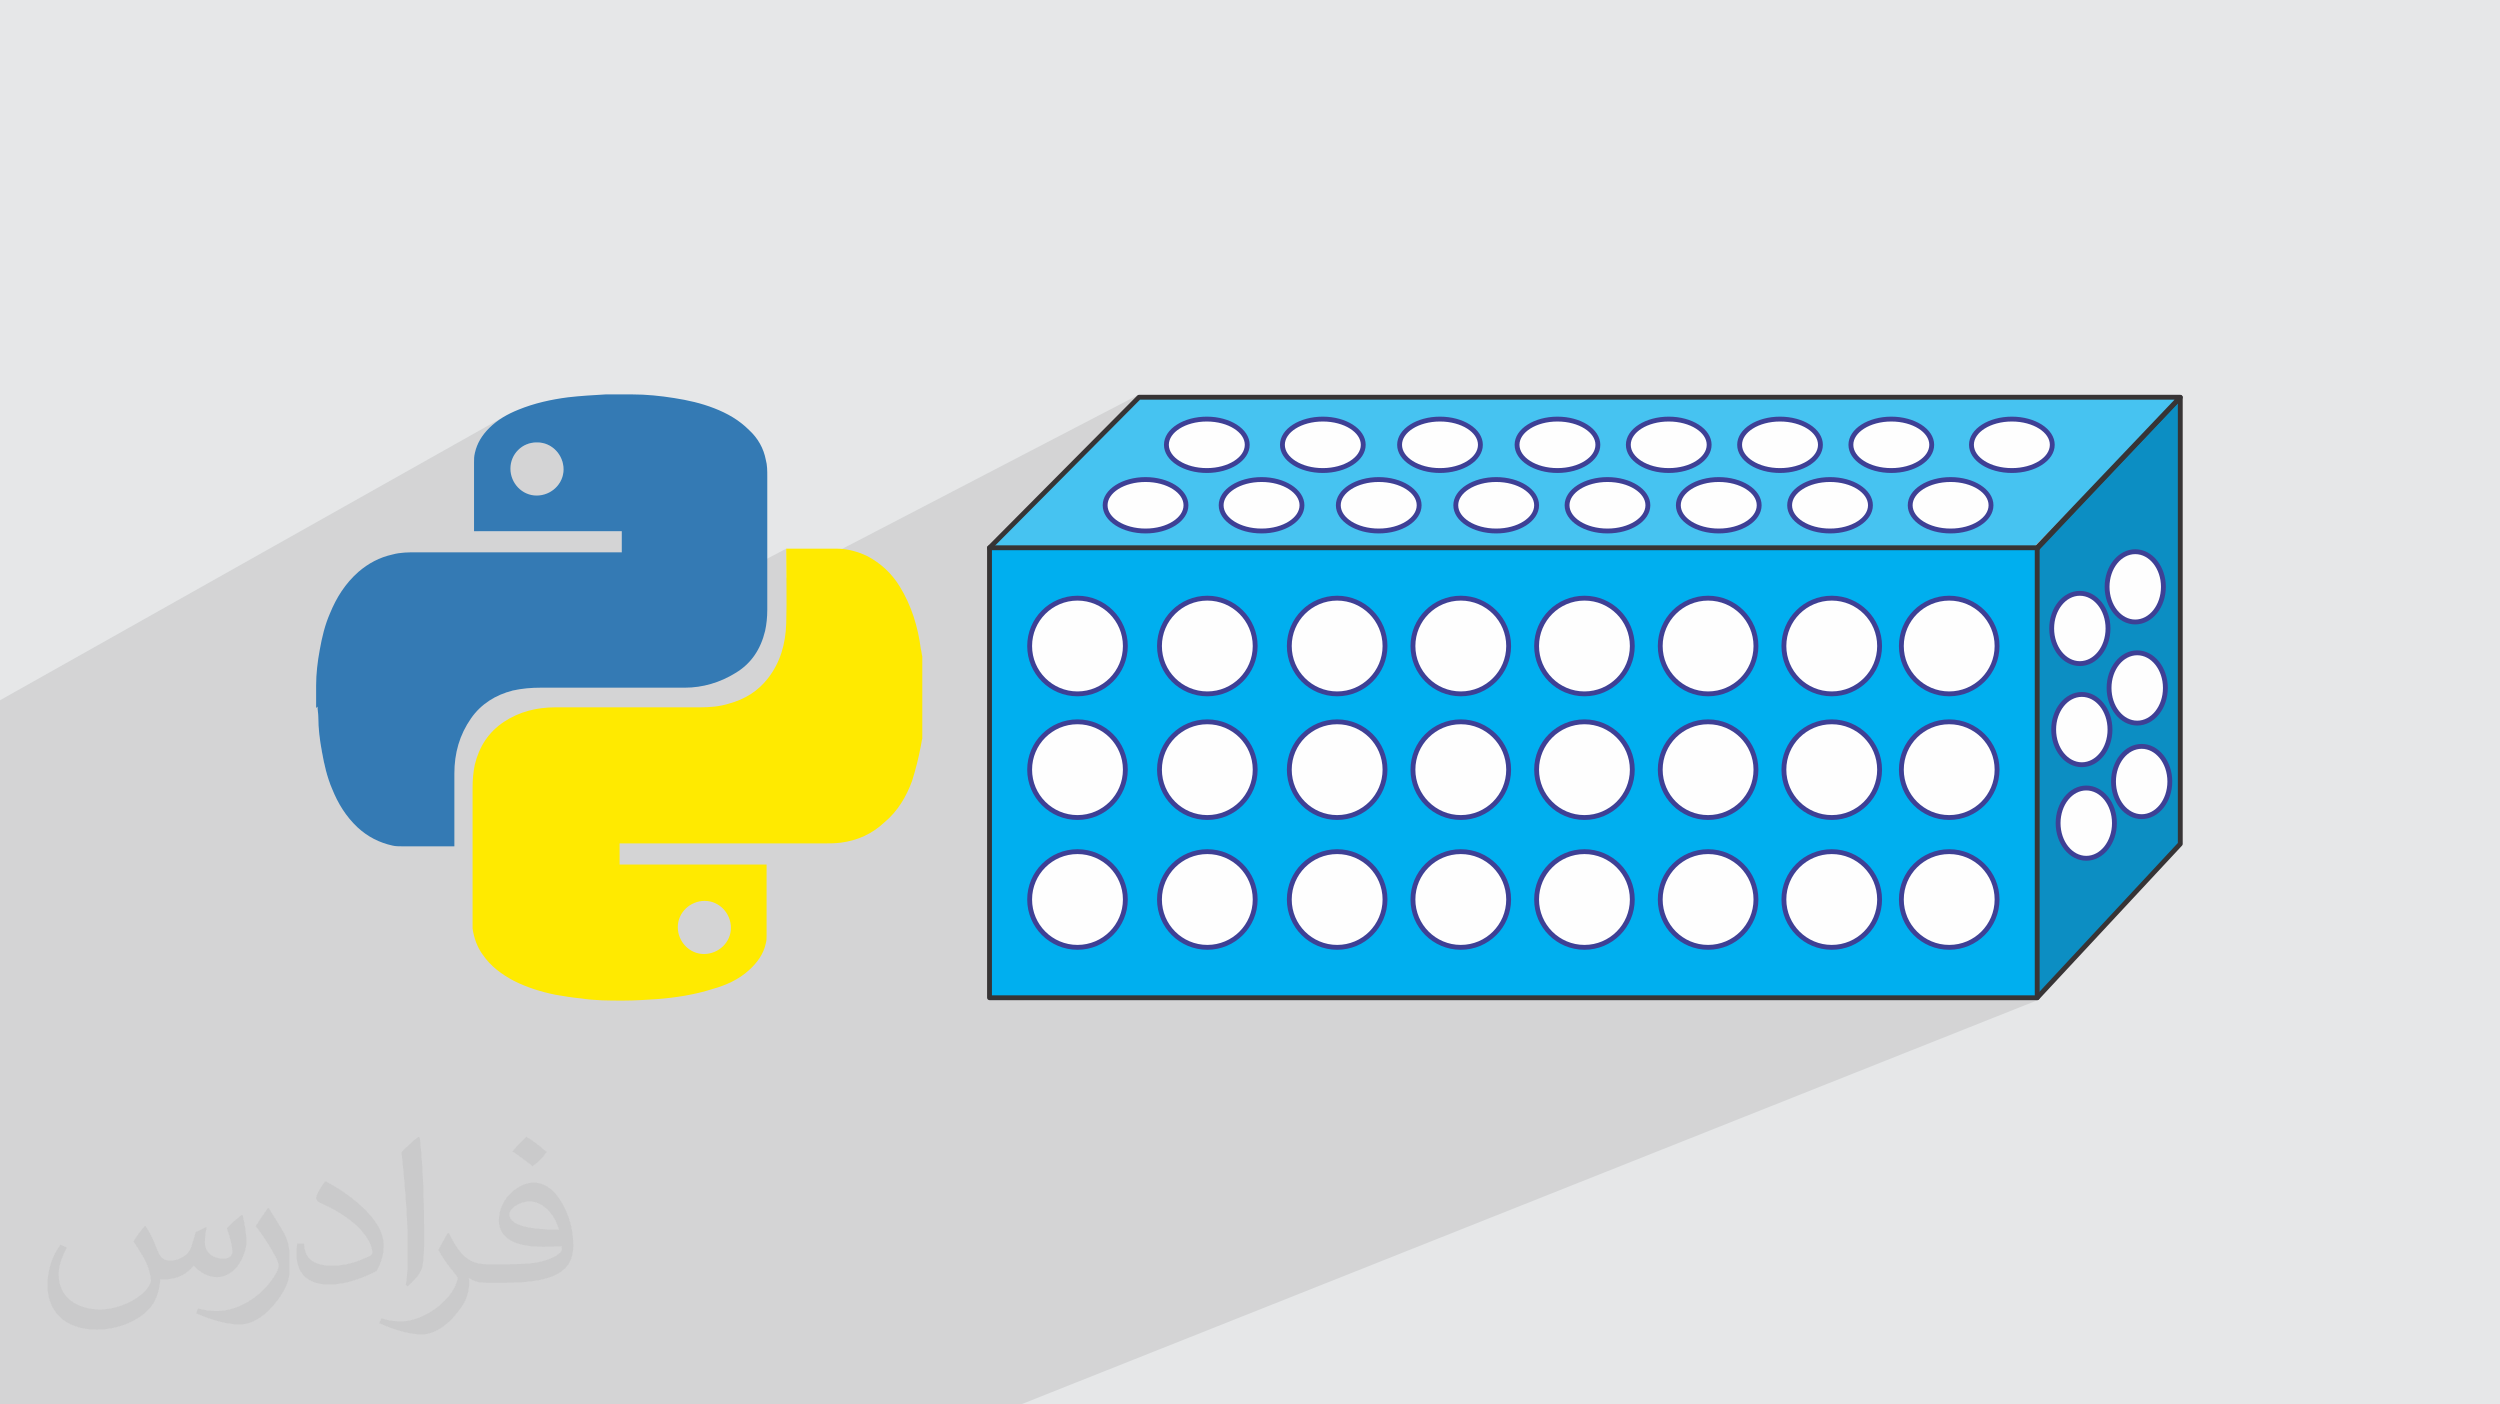 <?xml version="1.0" encoding="UTF-8"?>
<!DOCTYPE svg PUBLIC "-//W3C//DTD SVG 1.1//EN" "http://www.w3.org/Graphics/SVG/1.1/DTD/svg11.dtd">
<!-- Creator: CorelDRAW -->
<svg xmlns="http://www.w3.org/2000/svg" xml:space="preserve" width="94.192mm" height="52.917mm" version="1.1" style="shape-rendering:geometricPrecision; text-rendering:geometricPrecision; image-rendering:optimizeQuality; fill-rule:evenodd; clip-rule:evenodd"
viewBox="0 0 9423.64 5294.18"
 xmlns:xlink="http://www.w3.org/1999/xlink"
 xmlns:xodm="http://www.corel.com/coreldraw/odm/2003">
 <defs>
  <style type="text/css">
   <![CDATA[
    .fil9 {fill:#FEFEFE}
    .fil7 {fill:#46C3F1}
    .fil5 {fill:#0C8EC3}
    .fil8 {fill:#00AFEF}
    .fil0 {fill:#E6E7E8}
    .fil6 {fill:#373435;fill-rule:nonzero}
    .fil10 {fill:#3E4095;fill-rule:nonzero}
    .fil3 {fill:#347AB4;fill-rule:nonzero}
    .fil4 {fill:#FFEA00;fill-rule:nonzero}
    .fil2 {fill:#373435;fill-opacity:0.031}
    .fil1 {fill:#373435;fill-opacity:0.102}
   ]]>
  </style>
 </defs>
 <g id="Layer_x0020_1">
  <polygon class="fil0" points="-0,0 9423.64,0 9423.64,5294.18 -0,5294.18 "/>
  <polygon class="fil1" points="-0,3336.26 -0,3307.97 -0,3307.91 -0,3307.88 -0,3305.5 -0,3263.43 -0,3234.63 -0,3226.77 -0,3105.54 -0,2994.71 -0,2992.08 -0,2983.53 -0,2975.84 -0,2939.38 -0,2902.02 -0,2894.5 -0,2795.04 -0,2793.62 -0,2793.59 -0,2780.57 -0,2745.24 -0,2740.12 -0,2710.81 -0,2649.93 -0,2639.6 1909.31,1565.25 1895.17,1573.42 1881.55,1582.24 1868.51,1591.73 1856.11,1601.92 1844.43,1612.85 1834.53,1623.28 1825.45,1634.03 1817.18,1645.16 1809.8,1656.75 1803.31,1668.85 1797.76,1681.52 1793.16,1694.84 1789.57,1708.86 1788.66,1712.97 1787.98,1717.09 1787.49,1721.21 1787.16,1725.32 1786.97,1729.44 1786.86,1733.55 1786.83,1737.68 1786.82,1741.79 1786.82,1741.91 1786.82,1742.26 1786.82,1742.79 1786.82,1743.49 1786.82,1744.32 1786.82,1745.24 1786.82,1746.23 1786.82,1747.26 1786.82,1762.69 1786.82,1778.13 1786.82,1785.09 1967.38,1684.49 1984.15,1675.43 2002.73,1669.7 2022.72,1667.71 2022.72,1667.75 2025.47,1667.75 2045.47,1669.86 2064.05,1675.9 2080.83,1685.4 2095.42,1697.93 2107.44,1713.02 2116.51,1730.23 2122.23,1749.12 2124.22,1769.23 2122.11,1789.22 2116.08,1807.8 2106.57,1824.58 2094.05,1839.17 2078.94,1851.2 1803.51,2002.35 1804.3,2002.35 1821.77,2002.35 1839.21,2002.35 1856.65,2002.35 1874.08,2002.35 1891.49,2002.35 1908.9,2002.35 1926.29,2002.35 1943.67,2002.35 1961.05,2002.35 1978.43,2002.35 1995.8,2002.35 2013.16,2002.35 2030.53,2002.35 2047.88,2002.35 2065.24,2002.35 2082.6,2002.35 2099.96,2002.35 2117.32,2002.35 2134.69,2002.35 2152.05,2002.35 2169.42,2002.35 2186.81,2002.35 2204.2,2002.35 2221.59,2002.35 2238.99,2002.35 2256.41,2002.35 2273.83,2002.35 2291.27,2002.35 2308.73,2002.35 2326.2,2002.35 2343.67,2002.35 2343.67,2012.52 2343.67,2022.49 2343.67,2032.34 2343.67,2042.12 2343.67,2051.91 2343.67,2061.76 2343.67,2071.74 2343.67,2081.91 1199.47,2694.29 1199.63,2696.79 1199.75,2701.82 1199.81,2710.05 1200,2718.27 1200.31,2726.51 1200.74,2734.73 1201.27,2742.96 1201.92,2751.2 1202.67,2759.42 1203.52,2767.66 1204.47,2775.88 1205.51,2784.11 1206.64,2792.34 1207.85,2800.57 1209.15,2808.8 1210.52,2817.02 1211.96,2825.25 1213.47,2833.48 1215.05,2842.25 1216.7,2851.08 1218.43,2859.95 1220.25,2868.84 1222.16,2877.76 1224.18,2886.67 1226.31,2895.58 1228.56,2904.47 1230.95,2913.33 1233.47,2922.13 1236.13,2930.88 1238.94,2939.57 1241.91,2948.17 1244.23,2954.46 1865.08,2628.81 1875.66,2623.48 1886.5,2618.58 1897.57,2614.09 1908.89,2610.02 1920.41,2606.35 1932.14,2603.07 1945.52,2600.24 1949.65,2599.51 2963.65,2068.2 2963.65,2069.23 2963.65,2070.26 2963.65,2071.3 2963.65,2072.33 2963.65,2073.36 2963.65,2074.38 2963.65,2075.42 2963.65,2076.45 2963.68,2093.46 2963.76,2110.51 2963.88,2127.62 2964.04,2144.77 2964.2,2161.95 2964.36,2178.28 4289.09,1489.33 4288.31,1489.79 4287.57,1490.34 4286.88,1490.97 3723.86,2057.9 3723.17,2058.57 3722.56,2059.3 3722.02,2060.1 3721.57,2060.95 3721.21,2061.86 3720.94,2062.81 3720.78,2063.79 3720.72,2064.81 3720.72,3760.9 3720.91,3762.75 3721.44,3764.47 3722.29,3766.03 3723.41,3767.38 3724.76,3768.5 3726.32,3769.35 3728.04,3769.88 3729.89,3770.07 3794.31,3770.07 7731.02,1996.07 7674.34,2055.64 3861.11,3770.07 7679.12,3770.07 7679.65,3770.05 7680.16,3770.01 7680.68,3769.94 7681.18,3769.83 7681.67,3769.7 7681.87,3769.64 7683.07,3769.16 7683.09,3769.16 7681.96,3769.61 7682.15,3769.55 7682.62,3769.37 3847.64,5294.18 3847.59,5294.18 3847.57,5294.18 3846.11,5294.18 355.22,5294.18 329.18,5294.18 -0,5294.18 -0,4996.5 -0,4990.33 -0,4934.89 -0,4885.37 -0,4866.88 -0,4857.13 -0,4857.1 -0,4811.55 -0,4808.36 -0,4753.37 -0,4717.43 -0,4701.9 -0,4677.3 -0,4677.05 -0,4667 -0,4635.33 -0,4489.96 -0,4380.13 -0,4341.7 -0,4339.4 -0,4336.91 -0,4214.4 -0,4214.39 -0,4057.96 -0,4055.36 -0,4052.55 -0,4027.05 -0,3964.01 -0,3963.54 -0,3959.38 -0,3954.36 -0,3943.74 -0,3915.14 -0,3882.93 -0,3874.04 -0,3814.7 -0,3807.44 -0,3720.36 -0,3719.94 -0,3709.63 -0,3707.75 -0,3657.6 -0,3628.94 -0,3628.44 -0,3621.06 -0,3615.84 -0,3607.08 -0,3476.23 -0,3343.58 "/>
  <path class="fil2" d="M548.87 4621.1c17.99,27.26 29.65,53.47 41.04,82.59 8.46,16.95 12.96,48.18 52.68,48.18 11.64,0 28.33,-3.43 43.15,-11.64 16.67,-8.74 29.37,-21.98 36.01,-42.08l15.88 -53.47 38.65 -19.06 2.64 2.64c-5.28,20.13 -6.6,39.44 -6.6,54.54 0,44.72 38.65,61.68 69.35,61.68 17.99,0 34.16,-8.74 34.16,-25.16 0,-21.17 -8.99,-57.18 -20.66,-89.47 17.99,-17.99 36.01,-36.01 56.65,-50.57l3.17 1.6c8.99,38.12 14.03,75.71 14.03,100.86 0,24.62 -10.86,51.89 -19.85,69.63 -18.53,34.94 -51.35,62.74 -91.05,62.74 -30.16,0 -63.78,-15.1 -86.83,-43.15l-1.32 0c-21.7,27.01 -55.33,51.35 -109.07,51.35l-16.67 0c-2.64,35.48 -10.31,60.61 -21.98,83.12 -32.02,62.46 -127.06,106.68 -216.53,106.68 -124.42,0 -186.88,-71.73 -186.88,-167.29 0,-59.03 19.31,-113.82 48.97,-152.72l24.34 10.06c-18.53,35.48 -30.97,68.81 -30.97,101.65 0,89.47 72.8,132.09 156.71,132.09 77.84,0 174.17,-49.5 191.66,-106.93 -6.6,-62.74 -30.16,-92.11 -66.17,-149.29 10.86,-19.06 24.88,-38.12 42.36,-58.5l3.17 0 0 0 0 0 -0.02 -0.09zm1434.99 -336.71c26.2,16.42 51.89,35.73 77.03,57.97 -14.03,19.85 -31.51,37.87 -53.22,53.75 -25.16,-20.38 -50.29,-37.87 -75.99,-56.39 17.46,-19.59 34.69,-38.37 52.14,-55.33l0 0 0 0 0 0 0 0 0 0 0.03 0zm13.5 244.6c-42.36,0 -77.03,27.8 -77.03,48.43 0,44.22 84.7,57.97 186.09,57.43 -12.71,-51.89 -57.18,-105.89 -109.07,-105.89l0.01 0.03zm-95.05 236.66c55.07,0 103.25,-1.6 140.02,-10.86 41.04,-10.31 75.71,-30.97 75.71,-45.26 0,-3.71 0,-8.2 -1.32,-11.92 -23.02,2.11 -49.5,2.11 -72.52,2.11 -74.64,0 -131.81,-16.95 -154.32,-58.78 -5.56,-11.64 -9.52,-24.62 -9.52,-39.44 0,-40.51 17.46,-79.95 48.18,-107.21 25.66,-22.49 54,-36.52 82.84,-36.52 52.14,0 93.69,41.83 122.82,107.75 15.88,36.01 26.73,77.56 26.73,129.98 0,34.94 -9.52,64.32 -31.23,86.02 -40.51,39.19 -115.14,54 -229.5,54l-51.89 0 0 0 -13.5 0c-28.33,0 -48.71,-5.03 -64.85,-17.46l-2.64 0c0.79,6.6 1.32,12.96 1.32,19.06 0,25.66 -8.46,58.5 -25.66,84.7 -50.82,75.45 -105.89,108.25 -153.54,108.25 -48.18,0 -107.21,-18.53 -160.43,-42.62l9.52 -18.53c17.21,7.14 41.04,11.92 73.85,11.92 86.02,0 199.05,-82.59 213.08,-163.33 -3.17,-6.6 -8.99,-15.35 -17.21,-24.62 -25.16,-29.91 -41.04,-54.79 -55.86,-80.99 12.71,-25.16 24.34,-45.26 35.2,-63.53l4.5 -0.53c36.8,74.92 70.13,117.79 144.52,117.79l11.64 0 0 0 54 0 0 0 0 0 0 0 0 0 0 0 0.09 0.01zm-372.72 79.16c6.35,-34.41 6.88,-73.05 6.88,-109.07l0 -53.47c0,-99.8 -12.71,-244.85 -23.02,-339.35 17.99,-19.31 43.15,-42.08 63,-57.43l5.82 1.6c13.5,118.86 16.67,256.51 16.67,383.82 0,33.37 -1.32,65.92 -4.5,89.73 -1.85,30.16 -19.31,52.94 -56.65,87.87l-8.2 -3.71zm-383.56 -157.5c1.85,46.86 24.88,83.66 105.36,83.66 50.03,0 92.37,-12.96 139.24,-35.2 8.46,-3.71 12.96,-8.74 12.96,-12.96 0,-29.37 -22.49,-68.28 -60.35,-103.76 -36.8,-33.37 -85.51,-62.74 -131.02,-82.34 -15.63,-6.6 -20.66,-13.5 -20.66,-20.13 0,-13.5 17.99,-41.83 32.84,-62.21l5.03 -0.53c52.14,27.26 110.39,67.77 153.54,112.75 39.19,41.55 63.53,83.66 63.53,129.45 0,33.88 -10.31,65.64 -27.01,95.3 -57.18,28.84 -118.07,50.82 -178.41,50.82 -73.31,0 -123.35,-34.41 -123.35,-115.14 0,-8.74 0,-22.23 3.17,-39.72l25.16 0 0 0 0 0 0 0 0 0 0 0 -0.02 0zm-132.63 -133.16l45.54 73.6c16.67,27.26 32.3,56.93 32.3,103.76l0 59.82c0,48.43 -30.97,100.33 -80.99,151.68 -39.19,34.69 -73.85,49.5 -105.89,49.5 -47.64,0 -102.18,-14.82 -165.18,-41.83l7.14 -18.53c19.85,5.28 42.87,9.78 71.2,9.78 90.54,-0.53 183.17,-66.7 225.53,-147.44 5.03,-9.27 6.88,-17.99 6.88,-24.09 0,-9.27 -5.03,-19.59 -8.99,-28.84 -23.02,-43.4 -48.71,-83.12 -77.03,-119.92 14.82,-23.3 29.65,-45.79 45.79,-68.03l3.71 0.53 0 0 0 0 0 0 0 0 0 0 -0.02 0.01z"/>
  <path class="fil2" d="M548.87 4621.1c17.99,27.26 29.65,53.47 41.04,82.59 8.46,16.95 12.96,48.18 52.68,48.18 11.64,0 28.33,-3.43 43.15,-11.64 16.67,-8.74 29.37,-21.98 36.01,-42.08l15.88 -53.47 38.65 -19.06 2.64 2.64c-5.28,20.13 -6.6,39.44 -6.6,54.54 0,44.72 38.65,61.68 69.35,61.68 17.99,0 34.16,-8.74 34.16,-25.16 0,-21.17 -8.99,-57.18 -20.66,-89.47 17.99,-17.99 36.01,-36.01 56.65,-50.57l3.17 1.6c8.99,38.12 14.03,75.71 14.03,100.86 0,24.62 -10.86,51.89 -19.85,69.63 -18.53,34.94 -51.35,62.74 -91.05,62.74 -30.16,0 -63.78,-15.1 -86.83,-43.15l-1.32 0c-21.7,27.01 -55.33,51.35 -109.07,51.35l-16.67 0c-2.64,35.48 -10.31,60.61 -21.98,83.12 -32.02,62.46 -127.06,106.68 -216.53,106.68 -124.42,0 -186.88,-71.73 -186.88,-167.29 0,-59.03 19.31,-113.82 48.97,-152.72l24.34 10.06c-18.53,35.48 -30.97,68.81 -30.97,101.65 0,89.47 72.8,132.09 156.71,132.09 77.84,0 174.17,-49.5 191.66,-106.93 -6.6,-62.74 -30.16,-92.11 -66.17,-149.29 10.86,-19.06 24.88,-38.12 42.36,-58.5l3.17 0 0 0 0 0 -0.02 -0.09zm1434.99 -336.71c26.2,16.42 51.89,35.73 77.03,57.97 -14.03,19.85 -31.51,37.87 -53.22,53.75 -25.16,-20.38 -50.29,-37.87 -75.99,-56.39 17.46,-19.59 34.69,-38.37 52.14,-55.33l0 0 0 0 0 0 0 0 0 0 0.03 0zm13.5 244.6c-42.36,0 -77.03,27.8 -77.03,48.43 0,44.22 84.7,57.97 186.09,57.43 -12.71,-51.89 -57.18,-105.89 -109.07,-105.89l0.01 0.03zm-95.05 236.66c55.07,0 103.25,-1.6 140.02,-10.86 41.04,-10.31 75.71,-30.97 75.71,-45.26 0,-3.71 0,-8.2 -1.32,-11.92 -23.02,2.11 -49.5,2.11 -72.52,2.11 -74.64,0 -131.81,-16.95 -154.32,-58.78 -5.56,-11.64 -9.52,-24.62 -9.52,-39.44 0,-40.51 17.46,-79.95 48.18,-107.21 25.66,-22.49 54,-36.52 82.84,-36.52 52.14,0 93.69,41.83 122.82,107.75 15.88,36.01 26.73,77.56 26.73,129.98 0,34.94 -9.52,64.32 -31.23,86.02 -40.51,39.19 -115.14,54 -229.5,54l-51.89 0 0 0 -13.5 0c-28.33,0 -48.71,-5.03 -64.85,-17.46l-2.64 0c0.79,6.6 1.32,12.96 1.32,19.06 0,25.66 -8.46,58.5 -25.66,84.7 -50.82,75.45 -105.89,108.25 -153.54,108.25 -48.18,0 -107.21,-18.53 -160.43,-42.62l9.52 -18.53c17.21,7.14 41.04,11.92 73.85,11.92 86.02,0 199.05,-82.59 213.08,-163.33 -3.17,-6.6 -8.99,-15.35 -17.21,-24.62 -25.16,-29.91 -41.04,-54.79 -55.86,-80.99 12.71,-25.16 24.34,-45.26 35.2,-63.53l4.5 -0.53c36.8,74.92 70.13,117.79 144.52,117.79l11.64 0 0 0 54 0 0 0 0 0 0 0 0 0 0 0 0.09 0.01zm-372.72 79.16c6.35,-34.41 6.88,-73.05 6.88,-109.07l0 -53.47c0,-99.8 -12.71,-244.85 -23.02,-339.35 17.99,-19.31 43.15,-42.08 63,-57.43l5.82 1.6c13.5,118.86 16.67,256.51 16.67,383.82 0,33.37 -1.32,65.92 -4.5,89.73 -1.85,30.16 -19.31,52.94 -56.65,87.87l-8.2 -3.71zm-383.56 -157.5c1.85,46.86 24.88,83.66 105.36,83.66 50.03,0 92.37,-12.96 139.24,-35.2 8.46,-3.71 12.96,-8.74 12.96,-12.96 0,-29.37 -22.49,-68.28 -60.35,-103.76 -36.8,-33.37 -85.51,-62.74 -131.02,-82.34 -15.63,-6.6 -20.66,-13.5 -20.66,-20.13 0,-13.5 17.99,-41.83 32.84,-62.21l5.03 -0.53c52.14,27.26 110.39,67.77 153.54,112.75 39.19,41.55 63.53,83.66 63.53,129.45 0,33.88 -10.31,65.64 -27.01,95.3 -57.18,28.84 -118.07,50.82 -178.41,50.82 -73.31,0 -123.35,-34.41 -123.35,-115.14 0,-8.74 0,-22.23 3.17,-39.72l25.16 0 0 0 0 0 0 0 0 0 0 0 -0.02 0zm-132.63 -133.16l45.54 73.6c16.67,27.26 32.3,56.93 32.3,103.76l0 59.82c0,48.43 -30.97,100.33 -80.99,151.68 -39.19,34.69 -73.85,49.5 -105.89,49.5 -47.64,0 -102.18,-14.82 -165.18,-41.83l7.14 -18.53c19.85,5.28 42.87,9.78 71.2,9.78 90.54,-0.53 183.17,-66.7 225.53,-147.44 5.03,-9.27 6.88,-17.99 6.88,-24.09 0,-9.27 -5.03,-19.59 -8.99,-28.84 -23.02,-43.4 -48.71,-83.12 -77.03,-119.92 14.82,-23.3 29.65,-45.79 45.79,-68.03l3.71 0.53 0 0 0 0 0 0 0 0 0 0 -0.02 0.01z"/>
  <g id="_2257015078672">
   <g>
    <path class="fil3" d="M1191.61 2668.91c0,-24.69 0,-52.11 0,-76.81 0,-2.75 0,-5.47 0,-8.22 0,-43.88 5.48,-90.52 13.72,-134.4 8.25,-46.64 19.21,-93.27 38.42,-137.17 24.69,-60.36 57.61,-112.45 106.99,-156.34 38.39,-32.92 79.55,-54.86 128.9,-65.83 30.16,-8.22 60.36,-8.22 90.52,-8.22 255.11,0 510.21,0 768.05,0 2.75,0 2.75,0 5.47,0 0,-27.44 0,-52.13 0,-79.56 -186.54,0 -370.31,0 -556.84,0 0,-2.75 0,-5.47 0,-8.22 0,-82.3 0,-164.57 0,-246.87 0,-2.76 0,-5.47 0,-5.47 0,-10.98 0,-21.96 2.75,-32.93 8.22,-38.39 27.44,-68.57 54.86,-96.02 30.15,-30.15 68.57,-52.11 109.73,-68.57 60.33,-24.69 123.44,-38.42 186.54,-46.64 46.64,-5.47 96.03,-8.22 142.63,-10.97 2.75,0 2.75,0 5.47,0 30.16,0 57.61,0 87.77,0 2.75,0 5.47,0 5.47,0 54.86,0 106.97,5.49 159.1,13.73 52.11,8.21 101.5,19.19 150.85,38.41 49.36,19.2 93.26,43.89 131.66,82.29 32.92,30.17 54.86,68.58 63.07,112.46 5.48,19.2 5.48,41.13 5.48,63.08 0,167.33 0,334.67 0,501.97 0,27.44 -2.76,54.85 -8.23,79.55 -16.44,68.57 -52.1,123.45 -112.45,159.1 -57.61,35.65 -123.44,54.86 -189.3,54.86 -181.01,0 -362.08,0 -543.09,0 -35.67,0 -71.33,2.75 -106.99,10.97 -63.08,16.45 -117.94,49.36 -156.34,104.25 -43.89,63.1 -63.1,131.65 -63.1,208.48 0,90.52 0,178.29 0,268.82 0,2.75 0,5.47 0,5.47 -2.75,0 -5.47,0 -5.47,0 -63.08,0 -128.93,0 -192.02,0 -10.97,0 -24.68,0 -35.65,-2.76 -49.36,-10.97 -93.27,-32.92 -131.66,-68.56 -43.88,-41.14 -74.05,-90.53 -96.02,-145.38 -19.19,-43.89 -30.16,-93.26 -38.42,-139.91 -8.21,-43.88 -13.72,-87.76 -13.72,-131.65 0,-13.72 -2.75,-24.69 -2.75,-38.41l0 0 -5.47 5.46 0.08 0.03zm831.14 -1001.2l0 0c-54.86,0 -98.75,43.88 -98.75,98.77 0,54.86 43.89,101.5 98.75,101.5 54.85,0 101.49,-43.89 101.49,-98.75 0,-54.85 -43.88,-101.49 -98.74,-101.49l0 0 -2.75 0 0 -0.03z"/>
    <path class="fil4" d="M3476.56 2474.17c0,104.25 0,205.74 0,309.99 -2.75,8.22 -2.75,16.44 -5.47,27.44 -8.22,43.88 -19.2,87.76 -32.92,131.65 -21.95,60.36 -54.86,115.21 -104.25,156.34 -46.63,43.88 -101.49,68.57 -164.57,76.8 -21.95,2.75 -43.88,2.75 -63.08,2.75 -255.11,0 -510.21,0 -765.3,0 -2.75,0 -5.47,0 -5.47,0 0,27.41 0,52.12 0,79.56 183.79,0 370.31,0 554.09,0 0,2.75 0,5.49 0,5.49 0,87.77 0,175.54 0,263.32 0,8.23 0,19.2 -2.75,27.44 -8.23,41.13 -32.92,74.08 -63.08,101.49 -38.41,35.67 -87.77,57.61 -137.17,71.33 -68.57,21.94 -139.9,32.92 -211.22,38.41 -41.14,2.75 -85.05,5.47 -126.19,5.47 -54.85,0 -106.96,0 -159.1,-8.24 -32.92,-2.76 -63.08,-8.23 -96.02,-13.73 -54.86,-10.97 -106.98,-27.41 -156.35,-52.11 -46.63,-24.69 -87.76,-54.85 -117.93,-98.74 -21.95,-30.16 -32.92,-63.09 -38.42,-98.74 0,-13.73 0,-27.44 0,-41.13 0,-164.57 0,-326.43 0,-491.02 0,-30.15 2.75,-57.6 8.23,-85.04 16.48,-68.57 52.1,-123.44 109.73,-161.83 57.61,-38.4 123.45,-54.85 194.77,-54.85 181.05,0 362.08,0 545.87,0 35.66,0 71.32,-2.76 106.96,-13.73 60.36,-16.44 109.74,-46.63 148.13,-96.02 46.64,-60.33 65.85,-128.93 68.57,-205.73 2.75,-90.52 0,-183.8 0,-274.31 0,-2.76 0,-5.5 0,-8.25 2.75,0 5.48,0 8.23,0 60.32,0 123.44,0 183.79,0 38.41,0 76.8,10.97 112.45,27.44 52.11,27.44 93.26,65.83 123.45,115.21 43.88,71.32 68.57,150.87 79.55,235.89 2.75,8.23 2.75,19.2 5.47,27.41l0 0 -0.03 0 0 0.01zm-822.9 1121.91l0 0c54.86,0 101.5,-43.88 101.5,-98.74 0,-54.86 -43.89,-101.49 -98.75,-101.49 -54.85,0 -101.49,43.88 -101.49,98.77 0,54.86 43.89,101.5 98.74,101.5l0 -0.04z"/>
   </g>
   <polygon class="fil5" points="7423.88,2324.1 8215.81,1508.75 8218.47,3181.16 7679.13,3760.9 "/>
   <path class="fil6" d="M7423.88 2324.1l788.1 -832.37c3.55,-3.58 9.35,-3.6 12.94,-0.04 1.79,1.79 2.69,4.14 2.69,6.48l0.03 1682.99c0,2.63 -1.11,4.99 -2.88,6.67l-538.94 579.31c-3.43,3.69 -9.23,3.9 -12.94,0.46 -1.52,-1.42 -2.45,-3.25 -2.77,-5.16l-249.11 -1430.02c-0.54,-3.19 0.64,-6.29 2.87,-8.32zm785.41 -803.78l-769.43 813.66 245.13 1407.2 524.3 -563.59 0 -1657.27z"/>
   <polygon class="fil7" points="3894.3,2503.29 3729.9,2064.81 4293.37,1497.42 8218.47,1497.42 7267.27,2470.5 "/>
   <path class="fil6" d="M3885.73 2506.48l-164.39 -438.48c-1.29,-3.45 -0.35,-7.18 2.08,-9.64l563.47 -567.39c1.78,-1.8 4.13,-2.69 6.48,-2.69l3925.1 -0.03c5.06,0 9.17,4.11 9.17,9.17 0,2.73 -1.2,5.19 -3.1,6.87l-947.82 995.76c-1.83,1.88 -4.28,2.81 -6.72,2.76l-3375.63 9.6c-3.94,0.03 -7.33,-2.44 -8.64,-5.94zm-145.2 -439.38l160.1 426.98 3365.64 -9.5 930.44 -977.99 -3899.55 0 -556.62 560.51z"/>
   <polygon class="fil8" points="7679.13,2064.81 3729.9,2064.81 3729.9,3760.9 7679.13,3760.9 "/>
   <path class="fil6" d="M7669.96 2073.99l-3930.88 0 0 1677.74 3930.88 0 0 -1677.74zm-3940.05 -18.35l3949.23 0c5.06,0 9.17,4.11 9.17,9.17l0 1696.09c0,5.06 -4.11,9.17 -9.17,9.17l-3949.23 0c-5.06,0 -9.17,-4.11 -9.17,-9.17l0 -1696.09c0,-5.06 4.11,-9.17 9.17,-9.17z"/>
   <path class="fil9" d="M4061.57 2254.72c99.63,0 180.4,80.77 180.4,180.4 0,99.64 -80.77,180.4 -180.4,180.4 -99.64,0 -180.4,-80.76 -180.4,-180.4 0,-99.63 80.76,-180.4 180.4,-180.4z"/>
   <path class="fil10" d="M4061.57 2245.55c52.34,0 99.75,21.23 134.04,55.53 34.3,34.3 55.53,81.7 55.53,134.04 0,52.33 -21.23,99.75 -55.53,134.04 -34.3,34.3 -81.7,55.53 -134.04,55.53 -52.33,0 -99.76,-21.23 -134.05,-55.53 -34.29,-34.3 -55.53,-81.71 -55.53,-134.04 0,-52.34 21.24,-99.75 55.53,-134.04 34.3,-34.3 81.72,-55.53 134.05,-55.53zm121.07 68.5c-30.97,-30.97 -73.8,-50.15 -121.07,-50.15 -47.28,0 -90.1,19.18 -121.08,50.15 -30.97,30.97 -50.14,73.8 -50.14,121.07 0,47.28 19.17,90.1 50.14,121.08 30.97,30.97 73.8,50.14 121.08,50.14 47.27,0 90.09,-19.17 121.07,-50.14 30.97,-30.97 50.15,-73.8 50.15,-121.08 0,-47.27 -19.18,-90.09 -50.15,-121.07z"/>
   <path class="fil9" d="M4061.57 2720.8c99.63,0 180.4,80.77 180.4,180.41 0,99.63 -80.77,180.4 -180.4,180.4 -99.64,0 -180.4,-80.77 -180.4,-180.4 0,-99.64 80.76,-180.41 180.4,-180.41z"/>
   <path class="fil10" d="M4061.57 2711.63c52.34,0 99.75,21.23 134.04,55.53 34.3,34.3 55.53,81.7 55.53,134.05 0,52.32 -21.23,99.75 -55.53,134.04 -34.3,34.3 -81.7,55.53 -134.04,55.53 -52.33,0 -99.76,-21.23 -134.05,-55.53 -34.29,-34.3 -55.53,-81.72 -55.53,-134.04 0,-52.35 21.24,-99.76 55.53,-134.05 34.3,-34.3 81.72,-55.53 134.05,-55.53zm121.07 68.5c-30.97,-30.97 -73.8,-50.14 -121.07,-50.14 -47.28,0 -90.1,19.17 -121.08,50.14 -30.97,30.97 -50.14,73.8 -50.14,121.08 0,47.27 19.17,90.09 50.14,121.07 30.97,30.97 73.8,50.15 121.08,50.15 47.27,0 90.09,-19.18 121.07,-50.15 30.97,-30.97 50.15,-73.8 50.15,-121.07 0,-47.28 -19.18,-90.1 -50.15,-121.08z"/>
   <path class="fil9" d="M4061.57 3210.2c99.63,0 180.4,80.77 180.4,180.4 0,99.63 -80.77,180.4 -180.4,180.4 -99.64,0 -180.4,-80.77 -180.4,-180.4 0,-99.63 80.76,-180.4 180.4,-180.4z"/>
   <path class="fil10" d="M4061.57 3201.02c52.34,0 99.75,21.23 134.04,55.53 34.3,34.3 55.53,81.71 55.53,134.04 0,52.35 -21.23,99.75 -55.53,134.04 -34.3,34.3 -81.7,55.53 -134.04,55.53 -52.33,0 -99.76,-21.23 -134.05,-55.53 -34.29,-34.3 -55.53,-81.69 -55.53,-134.04 0,-52.33 21.24,-99.75 55.53,-134.04 34.3,-34.3 81.72,-55.53 134.05,-55.53zm121.07 68.5c-30.97,-30.97 -73.8,-50.15 -121.07,-50.15 -47.28,0 -90.1,19.18 -121.08,50.15 -30.97,30.97 -50.14,73.8 -50.14,121.07 0,47.28 19.17,90.1 50.14,121.08 30.97,30.96 73.8,50.14 121.08,50.14 47.27,0 90.09,-19.18 121.07,-50.14 30.97,-30.97 50.15,-73.8 50.15,-121.08 0,-47.27 -19.18,-90.09 -50.15,-121.07z"/>
   <path class="fil9" d="M4550.95 2254.72c99.63,0 180.4,80.77 180.4,180.4 0,99.64 -80.77,180.4 -180.4,180.4 -99.63,0 -180.4,-80.76 -180.4,-180.4 0,-99.63 80.77,-180.4 180.4,-180.4z"/>
   <path class="fil10" d="M4550.95 2245.55c52.35,0 99.75,21.23 134.04,55.53 34.3,34.3 55.53,81.7 55.53,134.04 0,52.33 -21.23,99.75 -55.53,134.04 -34.3,34.3 -81.69,55.53 -134.04,55.53 -52.33,0 -99.75,-21.23 -134.04,-55.53 -34.3,-34.3 -55.53,-81.71 -55.53,-134.04 0,-52.34 21.23,-99.75 55.53,-134.04 34.3,-34.3 81.71,-55.53 134.04,-55.53zm121.08 68.5c-30.97,-30.97 -73.8,-50.15 -121.08,-50.15 -47.27,0 -90.09,19.18 -121.07,50.15 -30.97,30.97 -50.15,73.8 -50.15,121.07 0,47.28 19.18,90.1 50.15,121.08 30.97,30.97 73.8,50.14 121.07,50.14 47.28,0 90.1,-19.17 121.08,-50.14 30.97,-30.97 50.14,-73.8 50.14,-121.08 0,-47.27 -19.17,-90.09 -50.14,-121.07z"/>
   <path class="fil9" d="M4550.95 2720.8c99.63,0 180.4,80.77 180.4,180.41 0,99.63 -80.77,180.4 -180.4,180.4 -99.63,0 -180.4,-80.77 -180.4,-180.4 0,-99.64 80.77,-180.41 180.4,-180.41z"/>
   <path class="fil10" d="M4550.95 2711.63c52.35,0 99.75,21.23 134.04,55.53 34.3,34.3 55.53,81.7 55.53,134.05 0,52.32 -21.23,99.75 -55.53,134.04 -34.3,34.3 -81.69,55.53 -134.04,55.53 -52.33,0 -99.75,-21.23 -134.04,-55.53 -34.3,-34.3 -55.53,-81.72 -55.53,-134.04 0,-52.35 21.23,-99.76 55.53,-134.05 34.3,-34.3 81.71,-55.53 134.04,-55.53zm121.08 68.5c-30.97,-30.97 -73.8,-50.14 -121.08,-50.14 -47.27,0 -90.09,19.17 -121.07,50.14 -30.97,30.97 -50.15,73.8 -50.15,121.08 0,47.27 19.18,90.09 50.15,121.07 30.97,30.97 73.8,50.15 121.07,50.15 47.28,0 90.1,-19.18 121.08,-50.15 30.97,-30.97 50.14,-73.8 50.14,-121.07 0,-47.28 -19.17,-90.1 -50.14,-121.08z"/>
   <path class="fil9" d="M4550.95 3210.2c99.63,0 180.4,80.77 180.4,180.4 0,99.63 -80.77,180.4 -180.4,180.4 -99.63,0 -180.4,-80.77 -180.4,-180.4 0,-99.63 80.77,-180.4 180.4,-180.4z"/>
   <path class="fil10" d="M4550.95 3201.02c52.35,0 99.75,21.23 134.04,55.53 34.3,34.3 55.53,81.71 55.53,134.04 0,52.35 -21.23,99.75 -55.53,134.04 -34.3,34.3 -81.69,55.53 -134.04,55.53 -52.33,0 -99.75,-21.23 -134.04,-55.53 -34.3,-34.3 -55.53,-81.69 -55.53,-134.04 0,-52.33 21.23,-99.75 55.53,-134.04 34.3,-34.3 81.71,-55.53 134.04,-55.53zm121.08 68.5c-30.97,-30.97 -73.8,-50.15 -121.08,-50.15 -47.27,0 -90.09,19.18 -121.07,50.15 -30.97,30.97 -50.15,73.8 -50.15,121.07 0,47.28 19.18,90.1 50.15,121.08 30.97,30.96 73.8,50.14 121.07,50.14 47.28,0 90.1,-19.18 121.08,-50.14 30.97,-30.97 50.14,-73.8 50.14,-121.08 0,-47.27 -19.17,-90.09 -50.14,-121.07z"/>
   <path class="fil9" d="M5040.35 2254.72c99.63,0 180.4,80.77 180.4,180.4 0,99.64 -80.77,180.4 -180.4,180.4 -99.64,0 -180.4,-80.76 -180.4,-180.4 0,-99.63 80.76,-180.4 180.4,-180.4z"/>
   <path class="fil10" d="M5040.35 2245.55c52.34,0 99.75,21.23 134.04,55.53 34.3,34.3 55.53,81.7 55.53,134.04 0,52.33 -21.23,99.75 -55.53,134.04 -34.3,34.3 -81.7,55.53 -134.04,55.53 -52.33,0 -99.76,-21.23 -134.04,-55.53 -34.3,-34.3 -55.53,-81.71 -55.53,-134.04 0,-52.34 21.23,-99.75 55.53,-134.04 34.29,-34.3 81.71,-55.53 134.04,-55.53zm121.07 68.5c-30.97,-30.97 -73.8,-50.15 -121.07,-50.15 -47.28,0 -90.1,19.18 -121.08,50.15 -30.97,30.97 -50.14,73.8 -50.14,121.07 0,47.28 19.17,90.1 50.14,121.08 30.97,30.97 73.8,50.14 121.08,50.14 47.27,0 90.09,-19.17 121.07,-50.14 30.97,-30.97 50.15,-73.8 50.15,-121.08 0,-47.27 -19.18,-90.09 -50.15,-121.07z"/>
   <path class="fil9" d="M5040.35 2720.8c99.63,0 180.4,80.77 180.4,180.41 0,99.63 -80.77,180.4 -180.4,180.4 -99.64,0 -180.4,-80.77 -180.4,-180.4 0,-99.64 80.76,-180.41 180.4,-180.41z"/>
   <path class="fil10" d="M5040.35 2711.63c52.34,0 99.75,21.23 134.04,55.53 34.3,34.3 55.53,81.7 55.53,134.05 0,52.32 -21.23,99.75 -55.53,134.04 -34.3,34.3 -81.7,55.53 -134.04,55.53 -52.33,0 -99.76,-21.23 -134.04,-55.53 -34.3,-34.3 -55.53,-81.72 -55.53,-134.04 0,-52.35 21.23,-99.76 55.53,-134.05 34.29,-34.3 81.71,-55.53 134.04,-55.53zm121.07 68.5c-30.97,-30.97 -73.8,-50.14 -121.07,-50.14 -47.28,0 -90.1,19.17 -121.08,50.14 -30.97,30.97 -50.14,73.8 -50.14,121.08 0,47.27 19.17,90.09 50.14,121.07 30.97,30.97 73.8,50.15 121.08,50.15 47.27,0 90.09,-19.18 121.07,-50.15 30.97,-30.97 50.15,-73.8 50.15,-121.07 0,-47.28 -19.18,-90.1 -50.15,-121.08z"/>
   <path class="fil9" d="M5040.35 3210.2c99.63,0 180.4,80.77 180.4,180.4 0,99.63 -80.77,180.4 -180.4,180.4 -99.64,0 -180.4,-80.77 -180.4,-180.4 0,-99.63 80.76,-180.4 180.4,-180.4z"/>
   <path class="fil10" d="M5040.35 3201.02c52.34,0 99.75,21.23 134.04,55.53 34.3,34.3 55.53,81.71 55.53,134.04 0,52.35 -21.23,99.75 -55.53,134.04 -34.3,34.3 -81.7,55.53 -134.04,55.53 -52.33,0 -99.76,-21.23 -134.04,-55.53 -34.3,-34.3 -55.53,-81.69 -55.53,-134.04 0,-52.33 21.23,-99.75 55.53,-134.04 34.29,-34.3 81.71,-55.53 134.04,-55.53zm121.07 68.5c-30.97,-30.97 -73.8,-50.15 -121.07,-50.15 -47.28,0 -90.1,19.18 -121.08,50.15 -30.97,30.97 -50.14,73.8 -50.14,121.07 0,47.28 19.17,90.1 50.14,121.08 30.97,30.96 73.8,50.14 121.08,50.14 47.27,0 90.09,-19.18 121.07,-50.14 30.97,-30.97 50.15,-73.8 50.15,-121.08 0,-47.27 -19.18,-90.09 -50.15,-121.07z"/>
   <path class="fil9" d="M5506.43 2254.72c99.63,0 180.4,80.77 180.4,180.4 0,99.64 -80.77,180.4 -180.4,180.4 -99.63,0 -180.4,-80.76 -180.4,-180.4 0,-99.63 80.77,-180.4 180.4,-180.4z"/>
   <path class="fil10" d="M5506.43 2245.55c52.35,0 99.75,21.23 134.04,55.53 34.3,34.3 55.53,81.7 55.53,134.04 0,52.33 -21.23,99.75 -55.53,134.04 -34.3,34.3 -81.69,55.53 -134.04,55.53 -52.33,0 -99.75,-21.23 -134.04,-55.53 -34.3,-34.3 -55.53,-81.71 -55.53,-134.04 0,-52.34 21.23,-99.75 55.53,-134.04 34.3,-34.3 81.71,-55.53 134.04,-55.53zm121.07 68.5c-30.97,-30.97 -73.8,-50.15 -121.07,-50.15 -47.28,0 -90.1,19.18 -121.08,50.15 -30.96,30.97 -50.14,73.8 -50.14,121.07 0,47.28 19.18,90.1 50.14,121.08 30.97,30.97 73.8,50.14 121.08,50.14 47.27,0 90.09,-19.17 121.07,-50.14 30.97,-30.97 50.15,-73.8 50.15,-121.08 0,-47.27 -19.18,-90.09 -50.15,-121.07z"/>
   <path class="fil9" d="M5506.43 2720.8c99.63,0 180.4,80.77 180.4,180.41 0,99.63 -80.77,180.4 -180.4,180.4 -99.63,0 -180.4,-80.77 -180.4,-180.4 0,-99.64 80.77,-180.41 180.4,-180.41z"/>
   <path class="fil10" d="M5506.43 2711.63c52.35,0 99.75,21.23 134.04,55.53 34.3,34.3 55.53,81.7 55.53,134.05 0,52.32 -21.23,99.75 -55.53,134.04 -34.3,34.3 -81.69,55.53 -134.04,55.53 -52.33,0 -99.75,-21.23 -134.04,-55.53 -34.3,-34.3 -55.53,-81.72 -55.53,-134.04 0,-52.35 21.23,-99.76 55.53,-134.05 34.3,-34.3 81.71,-55.53 134.04,-55.53zm121.07 68.5c-30.97,-30.97 -73.8,-50.14 -121.07,-50.14 -47.28,0 -90.1,19.17 -121.08,50.14 -30.96,30.97 -50.14,73.8 -50.14,121.08 0,47.27 19.18,90.09 50.14,121.07 30.97,30.97 73.8,50.15 121.08,50.15 47.27,0 90.09,-19.18 121.07,-50.15 30.97,-30.97 50.15,-73.8 50.15,-121.07 0,-47.28 -19.18,-90.1 -50.15,-121.08z"/>
   <path class="fil9" d="M5506.43 3210.2c99.63,0 180.4,80.77 180.4,180.4 0,99.63 -80.77,180.4 -180.4,180.4 -99.63,0 -180.4,-80.77 -180.4,-180.4 0,-99.63 80.77,-180.4 180.4,-180.4z"/>
   <path class="fil10" d="M5506.43 3201.02c52.35,0 99.75,21.23 134.04,55.53 34.3,34.3 55.53,81.71 55.53,134.04 0,52.35 -21.23,99.75 -55.53,134.04 -34.3,34.3 -81.69,55.53 -134.04,55.53 -52.33,0 -99.75,-21.23 -134.04,-55.53 -34.3,-34.3 -55.53,-81.69 -55.53,-134.04 0,-52.33 21.23,-99.75 55.53,-134.04 34.3,-34.3 81.71,-55.53 134.04,-55.53zm121.07 68.5c-30.97,-30.97 -73.8,-50.15 -121.07,-50.15 -47.28,0 -90.1,19.18 -121.08,50.15 -30.96,30.97 -50.14,73.8 -50.14,121.07 0,47.28 19.18,90.1 50.14,121.08 30.97,30.96 73.8,50.14 121.08,50.14 47.27,0 90.09,-19.18 121.07,-50.14 30.97,-30.97 50.15,-73.8 50.15,-121.08 0,-47.27 -19.18,-90.09 -50.15,-121.07z"/>
   <path class="fil9" d="M5972.51 2254.72c99.63,0 180.4,80.77 180.4,180.4 0,99.64 -80.77,180.4 -180.4,180.4 -99.63,0 -180.4,-80.76 -180.4,-180.4 0,-99.63 80.77,-180.4 180.4,-180.4z"/>
   <path class="fil10" d="M5972.51 2245.55c52.35,0 99.75,21.23 134.04,55.53 34.3,34.3 55.53,81.7 55.53,134.04 0,52.33 -21.23,99.75 -55.53,134.04 -34.3,34.3 -81.69,55.53 -134.04,55.53 -52.33,0 -99.75,-21.23 -134.04,-55.53 -34.3,-34.3 -55.53,-81.71 -55.53,-134.04 0,-52.34 21.23,-99.75 55.53,-134.04 34.3,-34.3 81.71,-55.53 134.04,-55.53zm121.08 68.5c-30.97,-30.97 -73.8,-50.15 -121.08,-50.15 -47.27,0 -90.09,19.18 -121.07,50.15 -30.97,30.97 -50.15,73.8 -50.15,121.07 0,47.28 19.18,90.1 50.15,121.08 30.97,30.97 73.8,50.14 121.07,50.14 47.28,0 90.1,-19.17 121.08,-50.14 30.97,-30.97 50.14,-73.8 50.14,-121.08 0,-47.27 -19.17,-90.09 -50.14,-121.07z"/>
   <path class="fil9" d="M5972.51 2720.8c99.63,0 180.4,80.77 180.4,180.41 0,99.63 -80.77,180.4 -180.4,180.4 -99.63,0 -180.4,-80.77 -180.4,-180.4 0,-99.64 80.77,-180.41 180.4,-180.41z"/>
   <path class="fil10" d="M5972.51 2711.63c52.35,0 99.75,21.23 134.04,55.53 34.3,34.3 55.53,81.7 55.53,134.05 0,52.32 -21.23,99.75 -55.53,134.04 -34.3,34.3 -81.69,55.53 -134.04,55.53 -52.33,0 -99.75,-21.23 -134.04,-55.53 -34.3,-34.3 -55.53,-81.72 -55.53,-134.04 0,-52.35 21.23,-99.76 55.53,-134.05 34.3,-34.3 81.71,-55.53 134.04,-55.53zm121.08 68.5c-30.97,-30.97 -73.8,-50.14 -121.08,-50.14 -47.27,0 -90.09,19.17 -121.07,50.14 -30.97,30.97 -50.15,73.8 -50.15,121.08 0,47.27 19.18,90.09 50.15,121.07 30.97,30.97 73.8,50.15 121.07,50.15 47.28,0 90.1,-19.18 121.08,-50.15 30.97,-30.97 50.14,-73.8 50.14,-121.07 0,-47.28 -19.17,-90.1 -50.14,-121.08z"/>
   <path class="fil9" d="M5972.51 3210.2c99.63,0 180.4,80.77 180.4,180.4 0,99.63 -80.77,180.4 -180.4,180.4 -99.63,0 -180.4,-80.77 -180.4,-180.4 0,-99.63 80.77,-180.4 180.4,-180.4z"/>
   <path class="fil10" d="M5972.51 3201.02c52.35,0 99.75,21.23 134.04,55.53 34.3,34.3 55.53,81.71 55.53,134.04 0,52.35 -21.23,99.75 -55.53,134.04 -34.3,34.3 -81.69,55.53 -134.04,55.53 -52.33,0 -99.75,-21.23 -134.04,-55.53 -34.3,-34.3 -55.53,-81.69 -55.53,-134.04 0,-52.33 21.23,-99.75 55.53,-134.04 34.3,-34.3 81.71,-55.53 134.04,-55.53zm121.08 68.5c-30.97,-30.97 -73.8,-50.15 -121.08,-50.15 -47.27,0 -90.09,19.18 -121.07,50.15 -30.97,30.97 -50.15,73.8 -50.15,121.07 0,47.28 19.18,90.1 50.15,121.08 30.97,30.96 73.8,50.14 121.07,50.14 47.28,0 90.1,-19.18 121.08,-50.14 30.97,-30.97 50.14,-73.8 50.14,-121.08 0,-47.27 -19.17,-90.09 -50.14,-121.07z"/>
   <path class="fil9" d="M6438.59 2254.72c99.64,0 180.4,80.77 180.4,180.4 0,99.64 -80.76,180.4 -180.4,180.4 -99.63,0 -180.4,-80.76 -180.4,-180.4 0,-99.63 80.77,-180.4 180.4,-180.4z"/>
   <path class="fil10" d="M6438.59 2245.55c52.35,0 99.76,21.23 134.05,55.53 34.29,34.3 55.53,81.7 55.53,134.04 0,52.33 -21.24,99.75 -55.53,134.04 -34.3,34.3 -81.7,55.53 -134.05,55.53 -52.32,0 -99.75,-21.23 -134.04,-55.53 -34.3,-34.3 -55.53,-81.71 -55.53,-134.04 0,-52.34 21.23,-99.75 55.53,-134.04 34.3,-34.3 81.72,-55.53 134.04,-55.53zm121.08 68.5c-30.97,-30.97 -73.8,-50.15 -121.08,-50.15 -47.27,0 -90.09,19.18 -121.07,50.15 -30.97,30.97 -50.15,73.8 -50.15,121.07 0,47.28 19.18,90.1 50.15,121.08 30.97,30.97 73.8,50.14 121.07,50.14 47.28,0 90.1,-19.17 121.08,-50.14 30.97,-30.97 50.14,-73.8 50.14,-121.08 0,-47.27 -19.17,-90.09 -50.14,-121.07z"/>
   <path class="fil9" d="M6438.59 2720.8c99.64,0 180.4,80.77 180.4,180.41 0,99.63 -80.76,180.4 -180.4,180.4 -99.63,0 -180.4,-80.77 -180.4,-180.4 0,-99.64 80.77,-180.41 180.4,-180.41z"/>
   <path class="fil10" d="M6438.59 2711.63c52.35,0 99.76,21.23 134.05,55.53 34.29,34.3 55.53,81.7 55.53,134.05 0,52.32 -21.24,99.75 -55.53,134.04 -34.3,34.3 -81.7,55.53 -134.05,55.53 -52.32,0 -99.75,-21.23 -134.04,-55.53 -34.3,-34.3 -55.53,-81.72 -55.53,-134.04 0,-52.35 21.23,-99.76 55.53,-134.05 34.3,-34.3 81.72,-55.53 134.04,-55.53zm121.08 68.5c-30.97,-30.97 -73.8,-50.14 -121.08,-50.14 -47.27,0 -90.09,19.17 -121.07,50.14 -30.97,30.97 -50.15,73.8 -50.15,121.08 0,47.27 19.18,90.09 50.15,121.07 30.97,30.97 73.8,50.15 121.07,50.15 47.28,0 90.1,-19.18 121.08,-50.15 30.97,-30.97 50.14,-73.8 50.14,-121.07 0,-47.28 -19.17,-90.1 -50.14,-121.08z"/>
   <path class="fil9" d="M6438.59 3210.2c99.64,0 180.4,80.77 180.4,180.4 0,99.63 -80.76,180.4 -180.4,180.4 -99.63,0 -180.4,-80.77 -180.4,-180.4 0,-99.63 80.77,-180.4 180.4,-180.4z"/>
   <path class="fil10" d="M6438.59 3201.02c52.35,0 99.76,21.23 134.05,55.53 34.29,34.3 55.53,81.71 55.53,134.04 0,52.35 -21.24,99.75 -55.53,134.04 -34.3,34.3 -81.7,55.53 -134.05,55.53 -52.32,0 -99.75,-21.23 -134.04,-55.53 -34.3,-34.3 -55.53,-81.69 -55.53,-134.04 0,-52.33 21.23,-99.75 55.53,-134.04 34.3,-34.3 81.72,-55.53 134.04,-55.53zm121.08 68.5c-30.97,-30.97 -73.8,-50.15 -121.08,-50.15 -47.27,0 -90.09,19.18 -121.07,50.15 -30.97,30.97 -50.15,73.8 -50.15,121.07 0,47.28 19.18,90.1 50.15,121.08 30.97,30.96 73.8,50.14 121.07,50.14 47.28,0 90.1,-19.18 121.08,-50.14 30.97,-30.97 50.14,-73.8 50.14,-121.08 0,-47.27 -19.17,-90.09 -50.14,-121.07z"/>
   <path class="fil9" d="M6904.68 2254.72c99.63,0 180.4,80.77 180.4,180.4 0,99.64 -80.77,180.4 -180.4,180.4 -99.64,0 -180.4,-80.76 -180.4,-180.4 0,-99.63 80.76,-180.4 180.4,-180.4z"/>
   <path class="fil10" d="M6904.68 2245.55c52.34,0 99.75,21.23 134.04,55.53 34.3,34.3 55.53,81.7 55.53,134.04 0,52.33 -21.23,99.75 -55.53,134.04 -34.3,34.3 -81.7,55.53 -134.04,55.53 -52.33,0 -99.76,-21.23 -134.05,-55.53 -34.29,-34.3 -55.53,-81.71 -55.53,-134.04 0,-52.34 21.24,-99.75 55.53,-134.04 34.3,-34.3 81.72,-55.53 134.05,-55.53zm121.07 68.5c-30.97,-30.97 -73.8,-50.15 -121.07,-50.15 -47.28,0 -90.1,19.18 -121.08,50.15 -30.97,30.97 -50.14,73.8 -50.14,121.07 0,47.28 19.17,90.1 50.14,121.08 30.97,30.97 73.8,50.14 121.08,50.14 47.27,0 90.09,-19.17 121.07,-50.14 30.97,-30.97 50.15,-73.8 50.15,-121.08 0,-47.27 -19.18,-90.09 -50.15,-121.07z"/>
   <path class="fil9" d="M6904.68 2720.8c99.63,0 180.4,80.77 180.4,180.41 0,99.63 -80.77,180.4 -180.4,180.4 -99.64,0 -180.4,-80.77 -180.4,-180.4 0,-99.64 80.76,-180.41 180.4,-180.41z"/>
   <path class="fil10" d="M6904.68 2711.63c52.34,0 99.75,21.23 134.04,55.53 34.3,34.3 55.53,81.7 55.53,134.05 0,52.32 -21.23,99.75 -55.53,134.04 -34.3,34.3 -81.7,55.53 -134.04,55.53 -52.33,0 -99.76,-21.23 -134.05,-55.53 -34.29,-34.3 -55.53,-81.72 -55.53,-134.04 0,-52.35 21.24,-99.76 55.53,-134.05 34.3,-34.3 81.72,-55.53 134.05,-55.53zm121.07 68.5c-30.97,-30.97 -73.8,-50.14 -121.07,-50.14 -47.28,0 -90.1,19.17 -121.08,50.14 -30.97,30.97 -50.14,73.8 -50.14,121.08 0,47.27 19.17,90.09 50.14,121.07 30.97,30.97 73.8,50.15 121.08,50.15 47.27,0 90.09,-19.18 121.07,-50.15 30.97,-30.97 50.15,-73.8 50.15,-121.07 0,-47.28 -19.18,-90.1 -50.15,-121.08z"/>
   <path class="fil9" d="M6904.68 3210.2c99.63,0 180.4,80.77 180.4,180.4 0,99.63 -80.77,180.4 -180.4,180.4 -99.64,0 -180.4,-80.77 -180.4,-180.4 0,-99.63 80.76,-180.4 180.4,-180.4z"/>
   <path class="fil10" d="M6904.68 3201.02c52.34,0 99.75,21.23 134.04,55.53 34.3,34.3 55.53,81.71 55.53,134.04 0,52.35 -21.23,99.75 -55.53,134.04 -34.3,34.3 -81.7,55.53 -134.04,55.53 -52.33,0 -99.76,-21.23 -134.05,-55.53 -34.29,-34.3 -55.53,-81.69 -55.53,-134.04 0,-52.33 21.24,-99.75 55.53,-134.04 34.3,-34.3 81.72,-55.53 134.05,-55.53zm121.07 68.5c-30.97,-30.97 -73.8,-50.15 -121.07,-50.15 -47.28,0 -90.1,19.18 -121.08,50.15 -30.97,30.97 -50.14,73.8 -50.14,121.07 0,47.28 19.17,90.1 50.14,121.08 30.97,30.96 73.8,50.14 121.08,50.14 47.27,0 90.09,-19.18 121.07,-50.14 30.97,-30.97 50.15,-73.8 50.15,-121.08 0,-47.27 -19.18,-90.09 -50.15,-121.07z"/>
   <path class="fil9" d="M7347.46 2254.72c99.63,0 180.4,80.77 180.4,180.4 0,99.64 -80.77,180.4 -180.4,180.4 -99.64,0 -180.41,-80.76 -180.41,-180.4 0,-99.63 80.77,-180.4 180.41,-180.4z"/>
   <path class="fil10" d="M7347.46 2245.55c52.34,0 99.75,21.23 134.04,55.53 34.3,34.3 55.53,81.7 55.53,134.04 0,52.33 -21.23,99.75 -55.53,134.04 -34.3,34.3 -81.7,55.53 -134.04,55.53 -52.33,0 -99.76,-21.23 -134.05,-55.53 -34.3,-34.3 -55.53,-81.71 -55.53,-134.04 0,-52.34 21.23,-99.75 55.53,-134.04 34.3,-34.3 81.72,-55.53 134.05,-55.53zm121.07 68.5c-30.97,-30.97 -73.8,-50.15 -121.07,-50.15 -47.28,0 -90.1,19.18 -121.08,50.15 -30.97,30.97 -50.14,73.8 -50.14,121.07 0,47.28 19.17,90.1 50.14,121.08 30.97,30.97 73.8,50.14 121.08,50.14 47.27,0 90.09,-19.17 121.07,-50.14 30.97,-30.97 50.15,-73.8 50.15,-121.08 0,-47.27 -19.18,-90.09 -50.15,-121.07z"/>
   <path class="fil9" d="M7347.46 2720.8c99.63,0 180.4,80.77 180.4,180.41 0,99.63 -80.77,180.4 -180.4,180.4 -99.64,0 -180.41,-80.77 -180.41,-180.4 0,-99.64 80.77,-180.41 180.41,-180.41z"/>
   <path class="fil10" d="M7347.46 2711.63c52.34,0 99.75,21.23 134.04,55.53 34.3,34.3 55.53,81.7 55.53,134.05 0,52.32 -21.23,99.75 -55.53,134.04 -34.3,34.3 -81.7,55.53 -134.04,55.53 -52.33,0 -99.76,-21.23 -134.05,-55.53 -34.3,-34.3 -55.53,-81.72 -55.53,-134.04 0,-52.35 21.23,-99.76 55.53,-134.05 34.3,-34.3 81.72,-55.53 134.05,-55.53zm121.07 68.5c-30.97,-30.97 -73.8,-50.14 -121.07,-50.14 -47.28,0 -90.1,19.17 -121.08,50.14 -30.97,30.97 -50.14,73.8 -50.14,121.08 0,47.27 19.17,90.09 50.14,121.07 30.97,30.97 73.8,50.15 121.08,50.15 47.27,0 90.09,-19.18 121.07,-50.15 30.97,-30.97 50.15,-73.8 50.15,-121.07 0,-47.28 -19.18,-90.1 -50.15,-121.08z"/>
   <path class="fil9" d="M7347.46 3210.2c99.63,0 180.4,80.77 180.4,180.4 0,99.63 -80.77,180.4 -180.4,180.4 -99.64,0 -180.41,-80.77 -180.41,-180.4 0,-99.63 80.77,-180.4 180.41,-180.4z"/>
   <path class="fil10" d="M7347.46 3201.02c52.34,0 99.75,21.23 134.04,55.53 34.3,34.3 55.53,81.71 55.53,134.04 0,52.35 -21.23,99.75 -55.53,134.04 -34.3,34.3 -81.7,55.53 -134.04,55.53 -52.33,0 -99.76,-21.23 -134.05,-55.53 -34.3,-34.3 -55.53,-81.69 -55.53,-134.04 0,-52.33 21.23,-99.75 55.53,-134.04 34.3,-34.3 81.72,-55.53 134.05,-55.53zm121.07 68.5c-30.97,-30.97 -73.8,-50.15 -121.07,-50.15 -47.28,0 -90.1,19.18 -121.08,50.15 -30.97,30.97 -50.14,73.8 -50.14,121.07 0,47.28 19.17,90.1 50.14,121.08 30.97,30.96 73.8,50.14 121.08,50.14 47.27,0 90.09,-19.18 121.07,-50.14 30.97,-30.97 50.15,-73.8 50.15,-121.08 0,-47.27 -19.18,-90.09 -50.15,-121.07z"/>
   <path class="fil9" d="M7839.9 2236.47c58.65,0 106.19,59.32 106.19,132.48 0,73.17 -47.54,132.49 -106.19,132.49 -58.64,0 -106.18,-59.32 -106.18,-132.49 0,-73.16 47.54,-132.48 106.18,-132.48z"/>
   <path class="fil10" d="M7839.9 2227.3c32.24,0 61.3,16.15 82.21,42.24 20.48,25.54 33.16,60.71 33.16,99.42 0,38.71 -12.68,73.89 -33.16,99.43 -20.91,26.09 -49.97,42.24 -82.21,42.24 -32.23,0 -61.29,-16.15 -82.2,-42.24 -20.48,-25.54 -33.16,-60.72 -33.16,-99.43 0,-38.71 12.68,-73.88 33.16,-99.42 20.91,-26.09 49.97,-42.24 82.2,-42.24zm67.95 53.72c-17.5,-21.84 -41.54,-35.37 -67.95,-35.37 -26.4,0 -50.44,13.53 -67.94,35.37 -17.95,22.38 -29.06,53.49 -29.06,87.94 0,34.47 11.12,65.57 29.06,87.95 17.5,21.84 41.54,35.37 67.94,35.37 26.41,0 50.45,-13.53 67.95,-35.37 17.95,-22.38 29.05,-53.49 29.05,-87.95 0,-34.46 -11.11,-65.56 -29.05,-87.94z"/>
   <path class="fil9" d="M8048.71 2079.59c58.65,0 106.18,59.31 106.18,132.48 0,73.16 -47.53,132.48 -106.18,132.48 -58.65,0 -106.18,-59.32 -106.18,-132.48 0,-73.17 47.53,-132.48 106.18,-132.48z"/>
   <path class="fil10" d="M8048.71 2070.41c32.23,0 61.3,16.15 82.21,42.24 20.47,25.54 33.15,60.71 33.15,99.42 0,38.71 -12.68,73.88 -33.15,99.42 -20.91,26.09 -49.98,42.24 -82.21,42.24 -32.24,0 -61.3,-16.15 -82.21,-42.24 -20.48,-25.54 -33.15,-60.71 -33.15,-99.42 0,-38.71 12.67,-73.88 33.15,-99.42 20.91,-26.09 49.97,-42.24 82.21,-42.24zm67.94 53.71c-17.49,-21.84 -41.54,-35.36 -67.94,-35.36 -26.41,0 -50.45,13.52 -67.95,35.36 -17.95,22.39 -29.05,53.49 -29.05,87.95 0,34.46 11.11,65.56 29.05,87.95 17.5,21.83 41.54,35.36 67.95,35.36 26.4,0 50.45,-13.53 67.94,-35.36 17.95,-22.39 29.06,-53.5 29.06,-87.95 0,-34.47 -11.12,-65.56 -29.06,-87.95z"/>
   <path class="fil9" d="M7847.37 2617.63c58.64,0 106.18,59.32 106.18,132.49 0,73.16 -47.54,132.48 -106.18,132.48 -58.65,0 -106.18,-59.32 -106.18,-132.48 0,-73.17 47.53,-132.49 106.18,-132.49z"/>
   <path class="fil10" d="M7847.37 2608.45c32.24,0 61.3,16.15 82.21,42.24 20.48,25.54 33.15,60.71 33.15,99.43 0,38.71 -12.67,73.88 -33.15,99.42 -20.91,26.09 -49.97,42.24 -82.21,42.24 -32.24,0 -61.3,-16.15 -82.21,-42.24 -20.48,-25.54 -33.15,-60.71 -33.15,-99.42 0,-38.72 12.67,-73.89 33.15,-99.43 20.91,-26.09 49.97,-42.24 82.21,-42.24zm67.95 53.72c-17.5,-21.84 -41.55,-35.37 -67.95,-35.37 -26.4,0 -50.45,13.53 -67.95,35.37 -17.94,22.38 -29.05,53.49 -29.05,87.95 0,34.46 11.12,65.56 29.05,87.94 17.5,21.84 41.55,35.37 67.95,35.37 26.4,0 50.45,-13.53 67.95,-35.37 17.94,-22.38 29.05,-53.49 29.05,-87.94 0,-34.47 -11.12,-65.57 -29.05,-87.95z"/>
   <path class="fil9" d="M8056.17 2460.74c58.64,0 106.18,59.31 106.18,132.48 0,73.16 -47.54,132.48 -106.18,132.48 -58.65,0 -106.18,-59.32 -106.18,-132.48 0,-73.17 47.53,-132.48 106.18,-132.48z"/>
   <path class="fil10" d="M8056.17 2451.57c32.24,0 61.3,16.15 82.21,42.25 20.48,25.54 33.15,60.71 33.15,99.41 0,38.7 -12.67,73.87 -33.15,99.41 -20.91,26.1 -49.97,42.25 -82.21,42.25 -32.23,0 -61.3,-16.15 -82.21,-42.24 -20.47,-25.54 -33.15,-60.71 -33.15,-99.42 0,-38.71 12.68,-73.88 33.15,-99.42 20.91,-26.09 49.98,-42.24 82.21,-42.24zm67.95 53.72c-17.51,-21.85 -41.55,-35.37 -67.95,-35.37 -26.4,0 -50.45,13.52 -67.94,35.36 -17.95,22.39 -29.06,53.49 -29.06,87.95 0,34.46 11.12,65.56 29.06,87.95 17.49,21.83 41.54,35.36 67.94,35.36 26.4,0 50.44,-13.53 67.95,-35.37 17.95,-22.39 29.05,-53.5 29.05,-87.94 0,-34.46 -11.11,-65.55 -29.05,-87.94z"/>
   <path class="fil9" d="M7864.12 2970.3c58.64,0 106.18,59.32 106.18,132.48 0,73.17 -47.54,132.48 -106.18,132.48 -58.65,0 -106.18,-59.31 -106.18,-132.48 0,-73.16 47.53,-132.48 106.18,-132.48z"/>
   <path class="fil10" d="M7864.12 2961.13c32.23,0 61.29,16.15 82.2,42.24 20.48,25.54 33.16,60.71 33.16,99.42 0,38.71 -12.68,73.88 -33.16,99.42 -20.91,26.09 -49.97,42.24 -82.2,42.24 -32.24,0 -61.3,-16.15 -82.21,-42.24 -20.48,-25.54 -33.16,-60.71 -33.16,-99.42 0,-38.71 12.68,-73.88 33.16,-99.42 20.91,-26.09 49.97,-42.24 82.21,-42.24zm67.94 53.71c-17.5,-21.83 -41.54,-35.36 -67.94,-35.36 -26.41,0 -50.45,13.53 -67.95,35.36 -17.95,22.39 -29.05,53.5 -29.05,87.95 0,34.47 11.11,65.56 29.05,87.95 17.5,21.84 41.54,35.36 67.95,35.36 26.4,0 50.44,-13.52 67.94,-35.36 17.95,-22.39 29.06,-53.49 29.06,-87.95 0,-34.46 -11.12,-65.56 -29.06,-87.95z"/>
   <path class="fil9" d="M8072.92 2813.41c58.65,0 106.18,59.32 106.18,132.48 0,73.17 -47.53,132.49 -106.18,132.49 -58.65,0 -106.18,-59.32 -106.18,-132.49 0,-73.16 47.53,-132.48 106.18,-132.48z"/>
   <path class="fil10" d="M8072.92 2804.23c32.23,0 61.3,16.15 82.21,42.24 20.47,25.54 33.15,60.71 33.15,99.42 0,38.72 -12.68,73.89 -33.15,99.43 -20.91,26.09 -49.98,42.24 -82.21,42.24 -32.24,0 -61.3,-16.15 -82.21,-42.24 -20.48,-25.54 -33.15,-60.71 -33.15,-99.43 0,-38.71 12.67,-73.88 33.15,-99.42 20.91,-26.09 49.97,-42.24 82.21,-42.24zm67.95 53.72c-17.5,-21.84 -41.55,-35.37 -67.95,-35.37 -26.4,0 -50.45,13.53 -67.95,35.37 -17.95,22.38 -29.05,53.49 -29.05,87.94 0,34.47 11.11,65.57 29.05,87.95 17.5,21.84 41.55,35.37 67.95,35.37 26.4,0 50.45,-13.53 67.95,-35.37 17.94,-22.38 29.05,-53.49 29.05,-87.95 0,-34.46 -11.12,-65.56 -29.05,-87.94z"/>
   <path class="fil9" d="M4549.06 1579.68c84.14,0 152.33,43.42 152.33,96.97 0,53.57 -68.19,96.99 -152.33,96.99 -84.13,0 -152.33,-43.42 -152.33,-96.99 0,-53.55 68.2,-96.97 152.33,-96.97z"/>
   <path class="fil10" d="M4549.06 1570.51c43.8,0 83.65,11.43 112.62,29.87 30.2,19.21 48.88,46.17 48.88,76.27 0,30.1 -18.69,57.07 -48.88,76.29 -28.97,18.45 -68.82,29.87 -112.62,29.87 -43.8,0 -83.65,-11.43 -112.62,-29.87 -30.19,-19.22 -48.88,-46.18 -48.88,-76.29 0,-30.09 18.68,-57.06 48.88,-76.27 28.97,-18.45 68.82,-29.87 112.62,-29.87zm102.81 45.29c-26.13,-16.64 -62.48,-26.94 -102.81,-26.94 -40.32,0 -76.68,10.3 -102.8,26.94 -24.93,15.86 -40.36,37.4 -40.36,60.85 0,23.45 15.43,45.01 40.36,60.87 26.12,16.64 62.48,26.94 102.8,26.94 40.33,0 76.68,-10.3 102.81,-26.94 24.92,-15.86 40.35,-37.42 40.35,-60.87 0,-23.45 -15.43,-44.99 -40.35,-60.85z"/>
   <path class="fil9" d="M4318.12 1807.61c84.13,0 152.33,43.42 152.33,96.98 0,53.57 -68.2,96.98 -152.33,96.98 -84.13,0 -152.33,-43.41 -152.33,-96.98 0,-53.56 68.2,-96.98 152.33,-96.98z"/>
   <path class="fil10" d="M4318.12 1798.44c43.8,0 83.65,11.43 112.62,29.87 30.2,19.22 48.88,46.17 48.88,76.28 0,30.1 -18.69,57.06 -48.88,76.28 -28.97,18.45 -68.82,29.87 -112.62,29.87 -43.8,0 -83.65,-11.43 -112.62,-29.87 -30.19,-19.22 -48.88,-46.17 -48.88,-76.28 0,-30.1 18.68,-57.06 48.88,-76.28 28.97,-18.45 68.82,-29.87 112.62,-29.87zm102.81 45.29c-26.13,-16.64 -62.48,-26.93 -102.81,-26.93 -40.32,0 -76.68,10.29 -102.8,26.93 -24.93,15.87 -40.36,37.41 -40.36,60.86 0,23.45 15.43,45 40.36,60.86 26.12,16.64 62.48,26.94 102.8,26.94 40.33,0 76.68,-10.3 102.81,-26.94 24.92,-15.86 40.35,-37.41 40.35,-60.86 0,-23.45 -15.43,-44.99 -40.35,-60.86z"/>
   <path class="fil9" d="M4986.34 1579.68c84.13,0 152.33,43.42 152.33,96.97 0,53.57 -68.2,96.99 -152.33,96.99 -84.13,0 -152.33,-43.42 -152.33,-96.99 0,-53.55 68.2,-96.97 152.33,-96.97z"/>
   <path class="fil10" d="M4986.34 1570.51c43.8,0 83.65,11.43 112.62,29.87 30.2,19.21 48.88,46.17 48.88,76.27 0,30.1 -18.69,57.07 -48.88,76.29 -28.97,18.45 -68.82,29.87 -112.62,29.87 -43.8,0 -83.65,-11.43 -112.62,-29.87 -30.19,-19.22 -48.88,-46.18 -48.88,-76.29 0,-30.09 18.68,-57.06 48.88,-76.27 28.97,-18.45 68.82,-29.87 112.62,-29.87zm102.8 45.29c-26.12,-16.64 -62.48,-26.94 -102.8,-26.94 -40.33,0 -76.68,10.3 -102.81,26.94 -24.92,15.86 -40.35,37.4 -40.35,60.85 0,23.45 15.43,45.01 40.35,60.87 26.13,16.64 62.48,26.94 102.81,26.94 40.32,0 76.68,-10.3 102.8,-26.94 24.93,-15.86 40.36,-37.42 40.36,-60.87 0,-23.45 -15.43,-44.99 -40.36,-60.85z"/>
   <path class="fil9" d="M4755.4 1807.61c84.13,0 152.33,43.42 152.33,96.98 0,53.57 -68.2,96.98 -152.33,96.98 -84.14,0 -152.33,-43.41 -152.33,-96.98 0,-53.56 68.19,-96.98 152.33,-96.98z"/>
   <path class="fil10" d="M4755.4 1798.44c43.8,0 83.65,11.43 112.62,29.87 30.2,19.22 48.88,46.17 48.88,76.28 0,30.1 -18.69,57.06 -48.88,76.28 -28.97,18.45 -68.82,29.87 -112.62,29.87 -43.8,0 -83.65,-11.43 -112.62,-29.87 -30.19,-19.22 -48.88,-46.17 -48.88,-76.28 0,-30.1 18.68,-57.06 48.88,-76.28 28.97,-18.45 68.82,-29.87 112.62,-29.87zm102.8 45.29c-26.12,-16.64 -62.48,-26.93 -102.8,-26.93 -40.33,0 -76.68,10.29 -102.81,26.93 -24.92,15.87 -40.35,37.41 -40.35,60.86 0,23.45 15.43,45 40.35,60.86 26.13,16.64 62.48,26.94 102.81,26.94 40.32,0 76.68,-10.3 102.8,-26.94 24.93,-15.86 40.36,-37.41 40.36,-60.86 0,-23.45 -15.43,-44.99 -40.36,-60.86z"/>
   <path class="fil9" d="M5428 1579.68c84.13,0 152.33,43.42 152.33,96.97 0,53.57 -68.2,96.99 -152.33,96.99 -84.13,0 -152.33,-43.42 -152.33,-96.99 0,-53.55 68.2,-96.97 152.33,-96.97z"/>
   <path class="fil10" d="M5428 1570.51c43.8,0 83.65,11.43 112.62,29.87 30.2,19.21 48.88,46.17 48.88,76.27 0,30.1 -18.69,57.07 -48.88,76.29 -28.97,18.45 -68.82,29.87 -112.62,29.87 -43.8,0 -83.65,-11.43 -112.62,-29.87 -30.19,-19.22 -48.88,-46.18 -48.88,-76.29 0,-30.09 18.68,-57.06 48.88,-76.27 28.97,-18.45 68.82,-29.87 112.62,-29.87zm102.81 45.29c-26.13,-16.64 -62.49,-26.94 -102.81,-26.94 -40.32,0 -76.68,10.3 -102.81,26.94 -24.92,15.86 -40.35,37.4 -40.35,60.85 0,23.45 15.43,45.01 40.35,60.87 26.13,16.64 62.49,26.94 102.81,26.94 40.32,0 76.68,-10.3 102.81,-26.94 24.92,-15.86 40.35,-37.42 40.35,-60.87 0,-23.45 -15.43,-44.99 -40.35,-60.85z"/>
   <path class="fil9" d="M5197.06 1807.61c84.13,0 152.33,43.42 152.33,96.98 0,53.57 -68.2,96.98 -152.33,96.98 -84.14,0 -152.33,-43.41 -152.33,-96.98 0,-53.56 68.19,-96.98 152.33,-96.98z"/>
   <path class="fil10" d="M5197.06 1798.44c43.8,0 83.65,11.43 112.62,29.87 30.2,19.22 48.88,46.17 48.88,76.28 0,30.1 -18.69,57.06 -48.88,76.28 -28.97,18.45 -68.82,29.87 -112.62,29.87 -43.8,0 -83.65,-11.43 -112.62,-29.87 -30.19,-19.22 -48.88,-46.17 -48.88,-76.28 0,-30.1 18.68,-57.06 48.88,-76.28 28.97,-18.45 68.82,-29.87 112.62,-29.87zm102.8 45.29c-26.12,-16.64 -62.48,-26.93 -102.8,-26.93 -40.33,0 -76.68,10.29 -102.81,26.93 -24.92,15.87 -40.35,37.41 -40.35,60.86 0,23.45 15.43,45 40.35,60.86 26.13,16.64 62.48,26.94 102.81,26.94 40.32,0 76.68,-10.3 102.8,-26.94 24.93,-15.86 40.36,-37.41 40.36,-60.86 0,-23.45 -15.43,-44.99 -40.36,-60.86z"/>
   <path class="fil9" d="M5870.78 1579.68c84.13,0 152.33,43.42 152.33,96.97 0,53.57 -68.2,96.99 -152.33,96.99 -84.13,0 -152.33,-43.42 -152.33,-96.99 0,-53.55 68.2,-96.97 152.33,-96.97z"/>
   <path class="fil10" d="M5870.78 1570.51c43.8,0 83.65,11.43 112.62,29.87 30.2,19.21 48.88,46.17 48.88,76.27 0,30.1 -18.69,57.07 -48.88,76.29 -28.97,18.45 -68.82,29.87 -112.62,29.87 -43.8,0 -83.65,-11.43 -112.62,-29.87 -30.19,-19.22 -48.88,-46.18 -48.88,-76.29 0,-30.09 18.68,-57.06 48.88,-76.27 28.97,-18.45 68.82,-29.87 112.62,-29.87zm102.8 45.29c-26.12,-16.64 -62.48,-26.94 -102.8,-26.94 -40.33,0 -76.68,10.3 -102.81,26.94 -24.92,15.86 -40.35,37.4 -40.35,60.85 0,23.45 15.43,45.01 40.35,60.87 26.13,16.64 62.48,26.94 102.81,26.94 40.32,0 76.68,-10.3 102.8,-26.94 24.93,-15.86 40.36,-37.42 40.36,-60.87 0,-23.45 -15.43,-44.99 -40.36,-60.85z"/>
   <path class="fil9" d="M5639.84 1807.61c84.13,0 152.33,43.42 152.33,96.98 0,53.57 -68.2,96.98 -152.33,96.98 -84.14,0 -152.33,-43.41 -152.33,-96.98 0,-53.56 68.19,-96.98 152.33,-96.98z"/>
   <path class="fil10" d="M5639.84 1798.44c43.8,0 83.65,11.43 112.62,29.87 30.2,19.22 48.88,46.17 48.88,76.28 0,30.1 -18.69,57.06 -48.88,76.28 -28.97,18.45 -68.82,29.87 -112.62,29.87 -43.8,0 -83.65,-11.43 -112.62,-29.87 -30.19,-19.22 -48.88,-46.17 -48.88,-76.28 0,-30.1 18.68,-57.06 48.88,-76.28 28.97,-18.45 68.82,-29.87 112.62,-29.87zm102.8 45.29c-26.12,-16.64 -62.48,-26.93 -102.8,-26.93 -40.33,0 -76.68,10.29 -102.81,26.93 -24.92,15.87 -40.35,37.41 -40.35,60.86 0,23.45 15.43,45 40.35,60.86 26.13,16.64 62.48,26.94 102.81,26.94 40.32,0 76.68,-10.3 102.8,-26.94 24.93,-15.86 40.36,-37.41 40.36,-60.86 0,-23.45 -15.43,-44.99 -40.36,-60.86z"/>
   <path class="fil9" d="M6290.25 1579.68c84.14,0 152.33,43.42 152.33,96.97 0,53.57 -68.19,96.99 -152.33,96.99 -84.13,0 -152.32,-43.42 -152.32,-96.99 0,-53.55 68.19,-96.97 152.32,-96.97z"/>
   <path class="fil10" d="M6290.25 1570.51c43.8,0 83.65,11.43 112.62,29.87 30.2,19.21 48.88,46.17 48.88,76.27 0,30.1 -18.69,57.07 -48.88,76.29 -28.97,18.45 -68.82,29.87 -112.62,29.87 -43.8,0 -83.64,-11.43 -112.61,-29.87 -30.19,-19.22 -48.88,-46.18 -48.88,-76.29 0,-30.09 18.68,-57.06 48.88,-76.27 28.97,-18.45 68.81,-29.87 112.61,-29.87zm102.81 45.29c-26.13,-16.64 -62.48,-26.94 -102.81,-26.94 -40.32,0 -76.67,10.3 -102.8,26.94 -24.93,15.86 -40.35,37.4 -40.35,60.85 0,23.45 15.42,45.01 40.35,60.87 26.13,16.64 62.48,26.94 102.8,26.94 40.33,0 76.68,-10.3 102.81,-26.94 24.93,-15.86 40.35,-37.42 40.35,-60.87 0,-23.45 -15.42,-44.99 -40.35,-60.85z"/>
   <path class="fil9" d="M6059.31 1807.61c84.14,0 152.33,43.42 152.33,96.98 0,53.57 -68.19,96.98 -152.33,96.98 -84.13,0 -152.32,-43.41 -152.32,-96.98 0,-53.56 68.19,-96.98 152.32,-96.98z"/>
   <path class="fil10" d="M6059.31 1798.44c43.8,0 83.65,11.43 112.62,29.87 30.2,19.22 48.88,46.17 48.88,76.28 0,30.1 -18.69,57.06 -48.88,76.28 -28.97,18.45 -68.82,29.87 -112.62,29.87 -43.8,0 -83.64,-11.43 -112.61,-29.87 -30.19,-19.22 -48.88,-46.17 -48.88,-76.28 0,-30.1 18.68,-57.06 48.88,-76.28 28.97,-18.45 68.81,-29.87 112.61,-29.87zm102.81 45.29c-26.13,-16.64 -62.48,-26.93 -102.81,-26.93 -40.32,0 -76.67,10.29 -102.8,26.93 -24.93,15.87 -40.35,37.41 -40.35,60.86 0,23.45 15.42,45 40.35,60.86 26.13,16.64 62.48,26.94 102.8,26.94 40.33,0 76.68,-10.3 102.81,-26.94 24.93,-15.86 40.35,-37.41 40.35,-60.86 0,-23.45 -15.42,-44.99 -40.35,-60.86z"/>
   <path class="fil9" d="M6709.73 1579.68c84.13,0 152.33,43.42 152.33,96.97 0,53.57 -68.2,96.99 -152.33,96.99 -84.13,0 -152.33,-43.42 -152.33,-96.99 0,-53.55 68.2,-96.97 152.33,-96.97z"/>
   <path class="fil10" d="M6709.73 1570.51c43.8,0 83.65,11.43 112.62,29.87 30.2,19.21 48.88,46.17 48.88,76.27 0,30.1 -18.69,57.07 -48.88,76.29 -28.97,18.45 -68.82,29.87 -112.62,29.87 -43.8,0 -83.65,-11.43 -112.62,-29.87 -30.19,-19.22 -48.88,-46.18 -48.88,-76.29 0,-30.09 18.68,-57.06 48.88,-76.27 28.97,-18.45 68.82,-29.87 112.62,-29.87zm102.81 45.29c-26.13,-16.64 -62.48,-26.94 -102.81,-26.94 -40.32,0 -76.68,10.3 -102.8,26.94 -24.93,15.86 -40.36,37.4 -40.36,60.85 0,23.45 15.43,45.01 40.36,60.87 26.12,16.64 62.48,26.94 102.8,26.94 40.33,0 76.68,-10.3 102.81,-26.94 24.92,-15.86 40.35,-37.42 40.35,-60.87 0,-23.45 -15.43,-44.99 -40.35,-60.85z"/>
   <path class="fil9" d="M6478.79 1807.61c84.13,0 152.33,43.42 152.33,96.98 0,53.57 -68.2,96.98 -152.33,96.98 -84.13,0 -152.33,-43.41 -152.33,-96.98 0,-53.56 68.2,-96.98 152.33,-96.98z"/>
   <path class="fil10" d="M6478.79 1798.44c43.8,0 83.65,11.43 112.62,29.87 30.2,19.22 48.88,46.17 48.88,76.28 0,30.1 -18.69,57.06 -48.88,76.28 -28.97,18.45 -68.82,29.87 -112.62,29.87 -43.8,0 -83.65,-11.43 -112.62,-29.87 -30.19,-19.22 -48.88,-46.17 -48.88,-76.28 0,-30.1 18.68,-57.06 48.88,-76.28 28.97,-18.45 68.82,-29.87 112.62,-29.87zm102.81 45.29c-26.13,-16.64 -62.49,-26.93 -102.81,-26.93 -40.32,0 -76.68,10.29 -102.81,26.93 -24.92,15.87 -40.35,37.41 -40.35,60.86 0,23.45 15.43,45 40.35,60.86 26.13,16.64 62.49,26.94 102.81,26.94 40.32,0 76.68,-10.3 102.81,-26.94 24.92,-15.86 40.35,-37.41 40.35,-60.86 0,-23.45 -15.43,-44.99 -40.35,-60.86z"/>
   <path class="fil9" d="M7129.21 1579.68c84.13,0 152.33,43.42 152.33,96.97 0,53.57 -68.2,96.99 -152.33,96.99 -84.14,0 -152.33,-43.42 -152.33,-96.99 0,-53.55 68.19,-96.97 152.33,-96.97z"/>
   <path class="fil10" d="M7129.21 1570.51c43.8,0 83.64,11.43 112.62,29.87 30.19,19.21 48.88,46.17 48.88,76.27 0,30.1 -18.69,57.07 -48.88,76.29 -28.98,18.45 -68.82,29.87 -112.62,29.87 -43.8,0 -83.65,-11.43 -112.62,-29.87 -30.19,-19.22 -48.88,-46.18 -48.88,-76.29 0,-30.09 18.68,-57.06 48.88,-76.27 28.97,-18.45 68.82,-29.87 112.62,-29.87zm102.8 45.29c-26.12,-16.64 -62.48,-26.94 -102.8,-26.94 -40.33,0 -76.68,10.3 -102.81,26.94 -24.92,15.86 -40.35,37.4 -40.35,60.85 0,23.45 15.43,45.01 40.35,60.87 26.13,16.64 62.48,26.94 102.81,26.94 40.32,0 76.68,-10.3 102.8,-26.94 24.93,-15.86 40.35,-37.42 40.35,-60.87 0,-23.45 -15.42,-44.99 -40.35,-60.85z"/>
   <path class="fil9" d="M6898.27 1807.61c84.13,0 152.32,43.42 152.32,96.98 0,53.57 -68.19,96.98 -152.32,96.98 -84.14,0 -152.33,-43.41 -152.33,-96.98 0,-53.56 68.19,-96.98 152.33,-96.98z"/>
   <path class="fil10" d="M6898.27 1798.44c43.8,0 83.64,11.43 112.61,29.87 30.2,19.22 48.88,46.17 48.88,76.28 0,30.1 -18.69,57.06 -48.88,76.28 -28.97,18.45 -68.81,29.87 -112.61,29.87 -43.8,0 -83.65,-11.43 -112.62,-29.87 -30.19,-19.22 -48.88,-46.17 -48.88,-76.28 0,-30.1 18.68,-57.06 48.88,-76.28 28.97,-18.45 68.82,-29.87 112.62,-29.87zm102.8 45.29c-26.13,-16.64 -62.48,-26.93 -102.8,-26.93 -40.33,0 -76.68,10.29 -102.81,26.93 -24.93,15.87 -40.35,37.41 -40.35,60.86 0,23.45 15.42,45 40.35,60.86 26.13,16.64 62.48,26.94 102.81,26.94 40.32,0 76.67,-10.3 102.8,-26.94 24.93,-15.86 40.35,-37.41 40.35,-60.86 0,-23.45 -15.42,-44.99 -40.35,-60.86z"/>
   <path class="fil9" d="M7583.64 1579.68c84.14,0 152.33,43.42 152.33,96.97 0,53.57 -68.19,96.99 -152.33,96.99 -84.13,0 -152.33,-43.42 -152.33,-96.99 0,-53.55 68.2,-96.97 152.33,-96.97z"/>
   <path class="fil10" d="M7583.64 1570.51c43.8,0 83.65,11.43 112.62,29.87 30.2,19.21 48.88,46.17 48.88,76.27 0,30.1 -18.69,57.07 -48.88,76.29 -28.97,18.45 -68.82,29.87 -112.62,29.87 -43.8,0 -83.64,-11.43 -112.62,-29.87 -30.19,-19.22 -48.88,-46.18 -48.88,-76.29 0,-30.09 18.69,-57.06 48.88,-76.27 28.98,-18.45 68.82,-29.87 112.62,-29.87zm102.81 45.29c-26.13,-16.64 -62.48,-26.94 -102.81,-26.94 -40.32,0 -76.68,10.3 -102.8,26.94 -24.93,15.86 -40.35,37.4 -40.35,60.85 0,23.45 15.42,45.01 40.35,60.87 26.12,16.64 62.48,26.94 102.8,26.94 40.33,0 76.68,-10.3 102.81,-26.94 24.92,-15.86 40.35,-37.42 40.35,-60.87 0,-23.45 -15.43,-44.99 -40.35,-60.85z"/>
   <path class="fil9" d="M7352.7 1807.61c84.14,0 152.33,43.42 152.33,96.98 0,53.57 -68.19,96.98 -152.33,96.98 -84.13,0 -152.33,-43.41 -152.33,-96.98 0,-53.56 68.2,-96.98 152.33,-96.98z"/>
   <path class="fil10" d="M7352.7 1798.44c43.8,0 83.65,11.43 112.62,29.87 30.2,19.22 48.88,46.17 48.88,76.28 0,30.1 -18.69,57.06 -48.88,76.28 -28.97,18.45 -68.82,29.87 -112.62,29.87 -43.8,0 -83.65,-11.43 -112.62,-29.87 -30.19,-19.22 -48.88,-46.17 -48.88,-76.28 0,-30.1 18.68,-57.06 48.88,-76.28 28.97,-18.45 68.82,-29.87 112.62,-29.87zm102.81 45.29c-26.13,-16.64 -62.48,-26.93 -102.81,-26.93 -40.32,0 -76.68,10.29 -102.8,26.93 -24.93,15.87 -40.36,37.41 -40.36,60.86 0,23.45 15.43,45 40.36,60.86 26.12,16.64 62.48,26.94 102.8,26.94 40.33,0 76.68,-10.3 102.81,-26.94 24.92,-15.86 40.35,-37.41 40.35,-60.86 0,-23.45 -15.43,-44.99 -40.35,-60.86z"/>
  </g>
 </g>
</svg>
